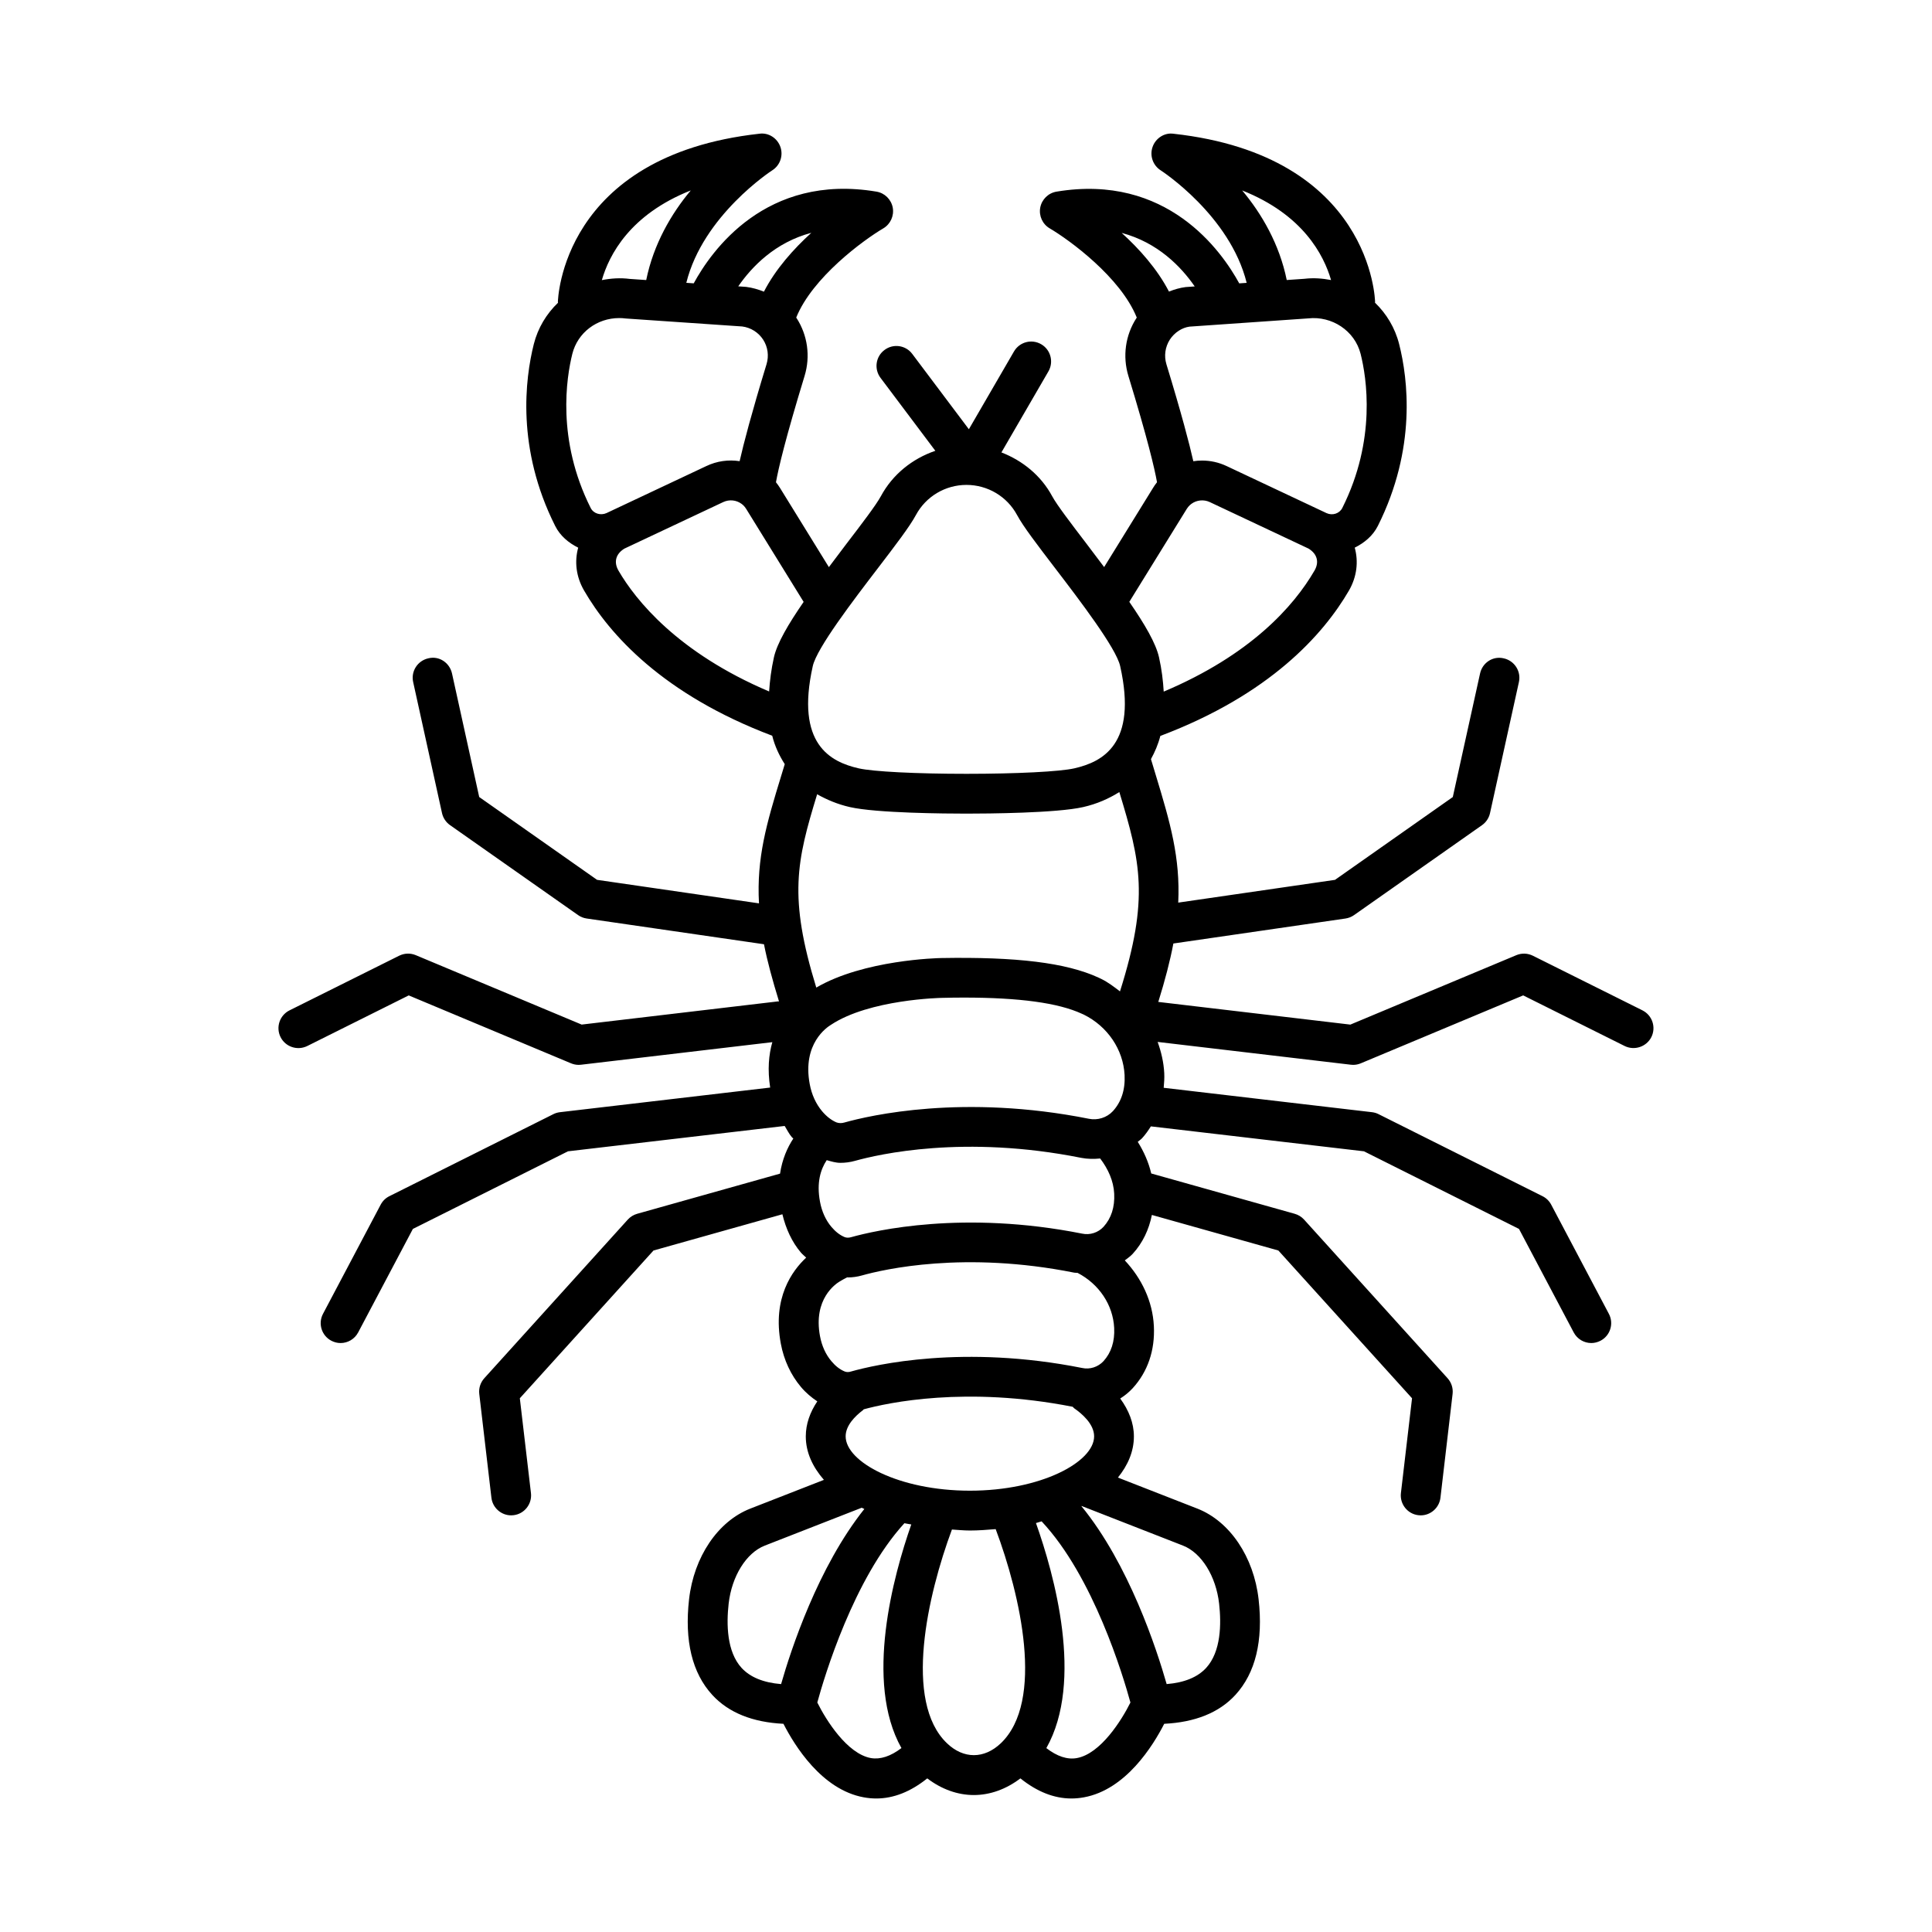 <?xml version="1.0" encoding="UTF-8"?>
<!-- Uploaded to: SVG Repo, www.svgrepo.com, Generator: SVG Repo Mixer Tools -->
<svg fill="#000000" width="800px" height="800px" version="1.1" viewBox="144 144 512 512" xmlns="http://www.w3.org/2000/svg">
 <path d="m579.28 411.76-29.055-14.484c-1.391-0.684-2.973-0.734-4.391-0.141l-43.977 18.395-50.898-6.012c1.797-5.762 3.137-10.914 3.996-15.48l45.602-6.621c0.812-0.117 1.598-0.426 2.277-0.902l33.922-23.84c1.07-0.758 1.828-1.891 2.113-3.18l7.66-34.746c0.629-2.844-1.172-5.652-4.016-6.281-2.898-0.695-5.664 1.172-6.281 4.016l-7.223 32.738-31.219 21.949-41.543 6.031c0.562-11.91-2.106-21.176-5.996-33.941l-1.234-4.086c1.039-1.891 1.91-3.914 2.488-6.148 29.039-10.945 43.238-26.918 49.984-38.527 2.121-3.676 2.547-7.711 1.531-11.367 2.527-1.262 4.785-3.098 6.125-5.754 10.297-20.531 7.969-38.992 5.652-48.156-1.094-4.352-3.383-8.102-6.418-11.02 0.004-0.059 0.035-0.109 0.035-0.168-0.012-0.387-0.863-38.773-53.422-44.594-2.383-0.348-4.738 1.172-5.547 3.5-0.812 2.316 0.09 4.891 2.164 6.207 0.199 0.129 18.348 11.93 22.773 29.809l-1.969 0.137c-4.691-8.59-19.168-29.172-48.414-24.309-2.188 0.359-3.914 2.059-4.324 4.234-0.398 2.188 0.605 4.391 2.523 5.508 5.25 3.086 18.797 12.984 23.066 23.652-0.031 0.047-0.07 0.078-0.098 0.121-2.934 4.543-3.707 10.117-2.137 15.305 5.059 16.555 6.926 24.445 7.594 28.191-0.387 0.477-0.734 0.977-1.055 1.508l-12.957 20.977c-1.492-1.988-2.934-3.918-4.59-6.082-4.082-5.344-7.93-10.375-9.18-12.691-2.961-5.492-7.828-9.426-13.453-11.613l12.449-21.461c1.469-2.523 0.605-5.754-1.906-7.207-2.535-1.469-5.742-0.605-7.207 1.906l-11.961 20.621-14.996-19.953c-1.75-2.344-5.059-2.805-7.375-1.043-2.332 1.738-2.793 5.047-1.043 7.375l14.527 19.336c-6.059 2.066-11.301 6.215-14.438 12.039-1.25 2.316-5.098 7.363-9.191 12.707-1.652 2.164-3.09 4.09-4.582 6.078l-12.953-20.984c-0.336-0.527-0.684-1.031-1.07-1.508 0.668-3.746 2.535-11.637 7.594-28.207 1.57-5.176 0.797-10.762-2.137-15.305-0.027-0.043-0.066-0.074-0.094-0.117 4.277-10.629 17.812-20.551 23.074-23.648 1.906-1.121 2.91-3.332 2.512-5.508-0.414-2.176-2.137-3.875-4.324-4.234-29.305-4.918-43.742 15.703-48.418 24.305l-1.965-0.137c4.43-17.883 22.57-29.68 22.77-29.809 2.074-1.312 2.973-3.887 2.164-6.207-0.812-2.332-3.141-3.836-5.547-3.5-52.562 5.82-53.41 44.207-53.422 44.594 0 0.07 0.039 0.129 0.039 0.199-3.043 2.91-5.332 6.656-6.426 10.988-2.305 9.191-4.633 27.664 5.664 48.156 1.336 2.664 3.582 4.504 6.106 5.769-1.012 3.652-0.574 7.684 1.555 11.352 6.711 11.594 20.875 27.527 49.863 38.484 0.699 2.816 1.883 5.273 3.32 7.535l-0.914 3.004c-3.91 12.73-6.578 21.852-5.914 33.883l-42.914-6.234-31.23-21.949-7.207-32.738c-0.629-2.844-3.41-4.738-6.281-4.016-2.844 0.629-4.648 3.438-4.016 6.281l7.648 34.746c0.285 1.285 1.043 2.418 2.125 3.18l33.934 23.84c0.668 0.477 1.453 0.785 2.266 0.902l47 6.824c0.859 4.438 2.262 9.566 3.984 15.156-0.07 0.008-0.145-0.027-0.215-0.02l-52.086 6.152-43.961-18.395c-1.43-0.594-3-0.539-4.391 0.141l-29.078 14.492c-2.602 1.301-3.668 4.469-2.367 7.078 1.312 2.613 4.469 3.644 7.078 2.367l26.891-13.414 43.008 17.996c0.645 0.27 1.34 0.414 2.035 0.414 0.207 0 0.414-0.012 0.617-0.039l50.699-5.981c-0.957 3.328-1.305 7.305-0.574 12.031l-55.738 6.531c-0.605 0.078-1.199 0.246-1.738 0.527l-43.445 21.73c-0.992 0.488-1.789 1.273-2.305 2.254l-15.281 28.926c-1.363 2.574-0.371 5.766 2.203 7.121 0.785 0.414 1.621 0.617 2.461 0.617 1.891 0 3.719-1.031 4.66-2.82l14.496-27.422 41.105-20.57 57.426-6.719c0.617 0.984 1.125 2.055 1.867 2.934 0.129 0.156 0.289 0.25 0.422 0.402-1.574 2.379-2.938 5.457-3.519 9.297l-37.855 10.641c-0.953 0.27-1.816 0.797-2.484 1.531l-38.039 42.055c-1.016 1.133-1.508 2.641-1.328 4.16l3.219 27.512c0.32 2.676 2.602 4.66 5.227 4.66 0.207 0 0.414-0.012 0.629-0.039 2.883-0.336 4.957-2.961 4.621-5.859l-2.949-25.129 35.426-39.16 34.156-9.602c0.922 3.824 2.531 7.359 4.914 10.156 0.43 0.512 0.934 0.871 1.391 1.332-3.746 3.5-8.988 10.703-6.719 22.805 0.812 4.352 2.664 8.316 5.328 11.469 1.309 1.559 2.781 2.777 4.336 3.824-1.938 2.898-3.047 6.008-3.047 9.281 0 4.234 1.82 8.094 4.801 11.52l-19.527 7.625c-8.574 3.359-14.934 12.781-16.207 24.02-1.25 11.008 0.824 19.543 6.152 25.348 4.367 4.758 10.766 7.254 18.859 7.652 2.949 5.769 10.156 17.457 21.277 19.484 1.121 0.207 2.227 0.309 3.32 0.309 4.617 0 9.137-1.812 13.516-5.328 3.785 2.879 8.043 4.414 12.336 4.414 4.301 0 8.562-1.535 12.348-4.414 4.379 3.516 8.898 5.328 13.516 5.328 1.094 0 2.203-0.102 3.32-0.309 11.121-2.027 18.332-13.715 21.277-19.484 8.094-0.398 14.492-2.891 18.859-7.652 5.328-5.805 7.402-14.34 6.152-25.348-1.273-11.238-7.633-20.66-16.207-24.02l-21.074-8.234c2.648-3.273 4.234-6.93 4.234-10.91 0-3.531-1.34-6.922-3.625-10.039 1.211-0.758 2.332-1.676 3.316-2.742 3.977-4.352 5.922-10.039 5.602-16.453-0.328-6.602-3.242-12.645-7.703-17.41 0.723-0.555 1.477-1.066 2.102-1.746 2.641-2.891 4.297-6.406 5.074-10.297l33.52 9.422 35.426 39.16-2.949 25.129c-0.336 2.898 1.738 5.523 4.621 5.859 0.219 0.027 0.426 0.039 0.629 0.039 2.625 0 4.902-1.984 5.227-4.66l3.219-27.512c0.18-1.52-0.309-3.023-1.324-4.16l-38.039-42.055c-0.668-0.734-1.531-1.262-2.484-1.531l-38.016-10.684c-0.695-2.969-1.941-5.781-3.574-8.387 0.371-0.336 0.812-0.59 1.152-0.961 0.891-0.973 1.633-2.035 2.328-3.133l56.465 6.606 41.09 20.57 14.496 27.422c0.941 1.789 2.769 2.82 4.66 2.82 0.836 0 1.672-0.207 2.461-0.617 2.574-1.352 3.566-4.543 2.203-7.121l-15.281-28.926c-0.516-0.977-1.312-1.762-2.305-2.254l-43.434-21.73c-0.539-0.285-1.133-0.449-1.738-0.527l-55.223-6.469c0.117-1.27 0.215-2.547 0.148-3.883-0.148-2.867-0.797-5.625-1.75-8.27l51.199 6.039c0.207 0.027 0.414 0.039 0.617 0.039 0.695 0 1.391-0.141 2.035-0.414l43.023-17.996 26.891 13.414c2.602 1.273 5.766 0.219 7.078-2.367 1.297-2.609 0.242-5.773-2.359-7.074zm-106.09-217.29c16.113 6.398 21.617 17.086 23.555 23.746-2.293-0.445-4.66-0.621-7.074-0.332l-4.676 0.324c-1.926-9.492-6.637-17.578-11.805-23.738zm17.508 33.906c6.242-0.695 12.32 3.246 13.879 9.41 1.57 6.242 4.234 22.719-4.852 40.832-0.746 1.48-2.602 2.086-4.184 1.363l-26.43-12.449c-2.113-1.004-4.352-1.48-6.551-1.48-0.785 0-1.559 0.051-2.316 0.18-1.07-4.738-3.117-12.551-7.133-25.707-0.668-2.203-0.336-4.57 0.902-6.516 1.25-1.918 3.269-3.191 5.227-3.449zm-49.445-22.656c9.602 2.551 15.766 8.988 19.359 14.188l-2.402 0.168c-1.543 0.195-3.008 0.633-4.422 1.195-3.106-6.008-7.883-11.328-12.535-15.551zm-81.859 114.8c1.07-4.789 10.789-17.496 17.223-25.902 4.723-6.18 8.457-11.059 10.105-14.121 2.652-4.93 7.789-7.992 13.402-7.992s10.762 3.062 13.414 7.992c1.648 3.062 5.379 7.93 10.094 14.098 6.438 8.418 16.156 21.137 17.223 25.926 4.648 20.727-4.699 25.387-12.141 27.098-3.836 0.875-15.332 1.453-28.59 1.453-13.246 0-24.742-0.578-28.578-1.453-7.43-1.703-16.789-6.363-12.152-27.098zm-0.387-114.82c-4.66 4.238-9.457 9.574-12.559 15.594-1.488-0.59-3.047-1.055-4.715-1.266l-2.09-0.145c3.594-5.199 9.758-11.637 19.363-14.184zm-31.941-11.238c-5.172 6.164-9.883 14.254-11.812 23.754l-4.367-0.301c-2.527-0.324-5.004-0.152-7.394 0.32 1.926-6.66 7.422-17.375 23.574-23.773zm-26.527 84.164c-9.09-18.102-6.422-34.602-4.867-40.848 1.414-5.625 6.5-9.488 12.438-9.488 0.578 0 1.156 0.039 1.75 0.117l30.844 2.113c2.266 0.297 4.285 1.57 5.535 3.488 1.25 1.93 1.57 4.301 0.902 6.5-4.016 13.156-6.062 20.984-7.133 25.707-2.949-0.449-6.012-0.051-8.855 1.312l-26.43 12.449c-1.547 0.695-3.438 0.141-4.184-1.352zm48.555 39.586c-0.715 3.195-1.078 6.176-1.27 9.035-24.25-10.297-35.402-24.242-39.926-32.039-1.305-2.269-0.699-4.422 1.566-5.816l26.199-12.336c1.633-0.758 3.461-0.539 4.828 0.449 0.141 0.129 0.285 0.246 0.449 0.359 0.297 0.285 0.555 0.605 0.785 0.965l15.246 24.68c-4.117 5.981-7.035 10.969-7.879 14.703zm12.219 179.91c-1.867-9.926 4.211-13.902 5.16-14.484 0.641-0.418 1.355-0.77 2.051-1.137 0.051 0 0.098 0.031 0.148 0.031 1.234 0 2.484-0.168 3.719-0.516 5.859-1.648 27.227-6.566 56.309-0.746 0.289 0.055 0.578 0.016 0.867 0.055 5.676 2.945 9.398 8.473 9.699 14.594 0.18 3.59-0.785 6.551-2.832 8.805-1.414 1.531-3.59 2.266-5.676 1.801-31.449-6.258-54.812-0.875-61.238 0.941-0.605 0.207-1.234 0.191-1.738-0.039-1.223-0.516-2.383-1.414-3.449-2.691-1.504-1.773-2.543-4.051-3.019-6.613zm1.777-46.668c1.184 0.332 2.363 0.711 3.629 0.711 1.273 0 2.574-0.168 3.863-0.527 6.231-1.738 28.938-6.992 59.949-0.797 1.668 0.324 3.356 0.336 5.027 0.172 2.094 2.762 3.547 5.918 3.715 9.316 0.18 3.59-0.785 6.539-2.832 8.793-1.414 1.531-3.59 2.254-5.676 1.801-31.371-6.242-54.801-0.848-61.199 0.941-0.656 0.191-1.273 0.18-1.777-0.039-1.223-0.516-2.383-1.414-3.461-2.691-1.492-1.762-2.535-4.055-3.012-6.617-0.973-5.113 0.16-8.641 1.773-11.062zm70.863 73.188c0 6.797-14.07 14.406-32.918 14.406s-32.93-7.609-32.93-14.406c0-2.871 2.496-5.356 4.594-6.938 0.082-0.062 0.117-0.152 0.195-0.219 6.34-1.734 27.105-6.234 55.387-0.672 0.141 0.121 0.223 0.281 0.379 0.391 1.973 1.359 5.293 4.141 5.293 7.438zm-82.953 65.664c-4.699-0.387-8.199-1.828-10.465-4.285-3.953-4.312-4.043-11.637-3.438-17.031 0.824-7.285 4.672-13.465 9.566-15.383l25.699-10.039c0.227 0.113 0.465 0.219 0.695 0.328-12.27 15.379-19.465 37.328-22.059 46.41zm31.891 16.949c-2.867 2.191-5.594 3.074-8.078 2.656-6.312-1.133-11.906-10.07-14.219-14.73 1.883-6.906 9.625-32.797 23.082-47.512 0.582 0.137 1.23 0.203 1.824 0.324-4.715 13.461-12.488 41.711-2.609 59.262zm26.32-1.258c-4.391 4.172-9.848 4.195-14.238 0-11.609-11.055-5.156-39.309 1.297-56.656 1.586 0.094 3.125 0.262 4.766 0.262 2.356 0 4.594-0.184 6.828-0.371 6.535 17.41 13.039 45.629 1.348 56.766zm20.148 3.914c-2.492 0.457-5.211-0.445-8.07-2.644 10.031-17.703 2.039-46.188-2.75-59.645 0.527-0.125 0.98-0.316 1.496-0.453 13.73 14.613 21.633 41.02 23.539 48.012-2.309 4.66-7.902 13.598-14.215 14.73zm28.152-56.309c4.891 1.918 8.742 8.098 9.566 15.383 0.605 5.394 0.516 12.719-3.438 17.031-2.266 2.461-5.766 3.902-10.465 4.285-2.633-9.227-9.98-31.746-22.59-47.156 0.023-0.012 0.051-0.023 0.074-0.035zm-18.602-115.12c-1.582 1.711-4.055 2.473-6.32 2.008-33.328-6.641-58.082-0.902-64.828 0.992-0.758 0.23-1.508 0.18-2.098-0.039-1.34-0.566-2.625-1.57-3.797-2.949-1.633-1.945-2.769-4.414-3.281-7.184-2.019-10.773 4.609-15.102 5.637-15.73 10.207-6.758 29.133-7.133 29.363-7.133 1.996-0.051 3.926-0.078 5.781-0.078 14.828 0 25.117 1.414 31.332 4.285l0.516 0.23c6.32 3.129 10.465 9.27 10.812 16.016 0.191 3.902-0.863 7.121-3.117 9.582zm1.895-31.754c-1.555-1.188-3.106-2.391-4.906-3.277-0.062-0.039-0.555-0.27-0.773-0.371-8.598-3.965-21.77-5.535-41.734-5.188-0.867 0.012-20.477 0.469-33.07 7.828-7.398-24.059-5.219-33.441 0.227-51.23 2.555 1.426 5.359 2.637 8.656 3.391 7.027 1.609 25.449 1.738 30.922 1.738 5.484 0 23.906-0.129 30.934-1.738 3.684-0.84 6.809-2.246 9.574-3.977 5.633 18.516 7.965 28.156 0.172 52.824zm2.473-103.23 15.238-24.656c0.23-0.371 0.516-0.707 0.824-0.992 0.129-0.102 0.258-0.207 0.387-0.32 1.379-1.016 3.269-1.223 4.867-0.477l26.18 12.328c2.277 1.395 2.894 3.551 1.586 5.824-5.512 9.496-16.98 22.375-39.965 32.078-0.172-2.883-0.523-5.871-1.242-9.074-0.836-3.738-3.75-8.73-7.875-14.711z"/>
</svg>